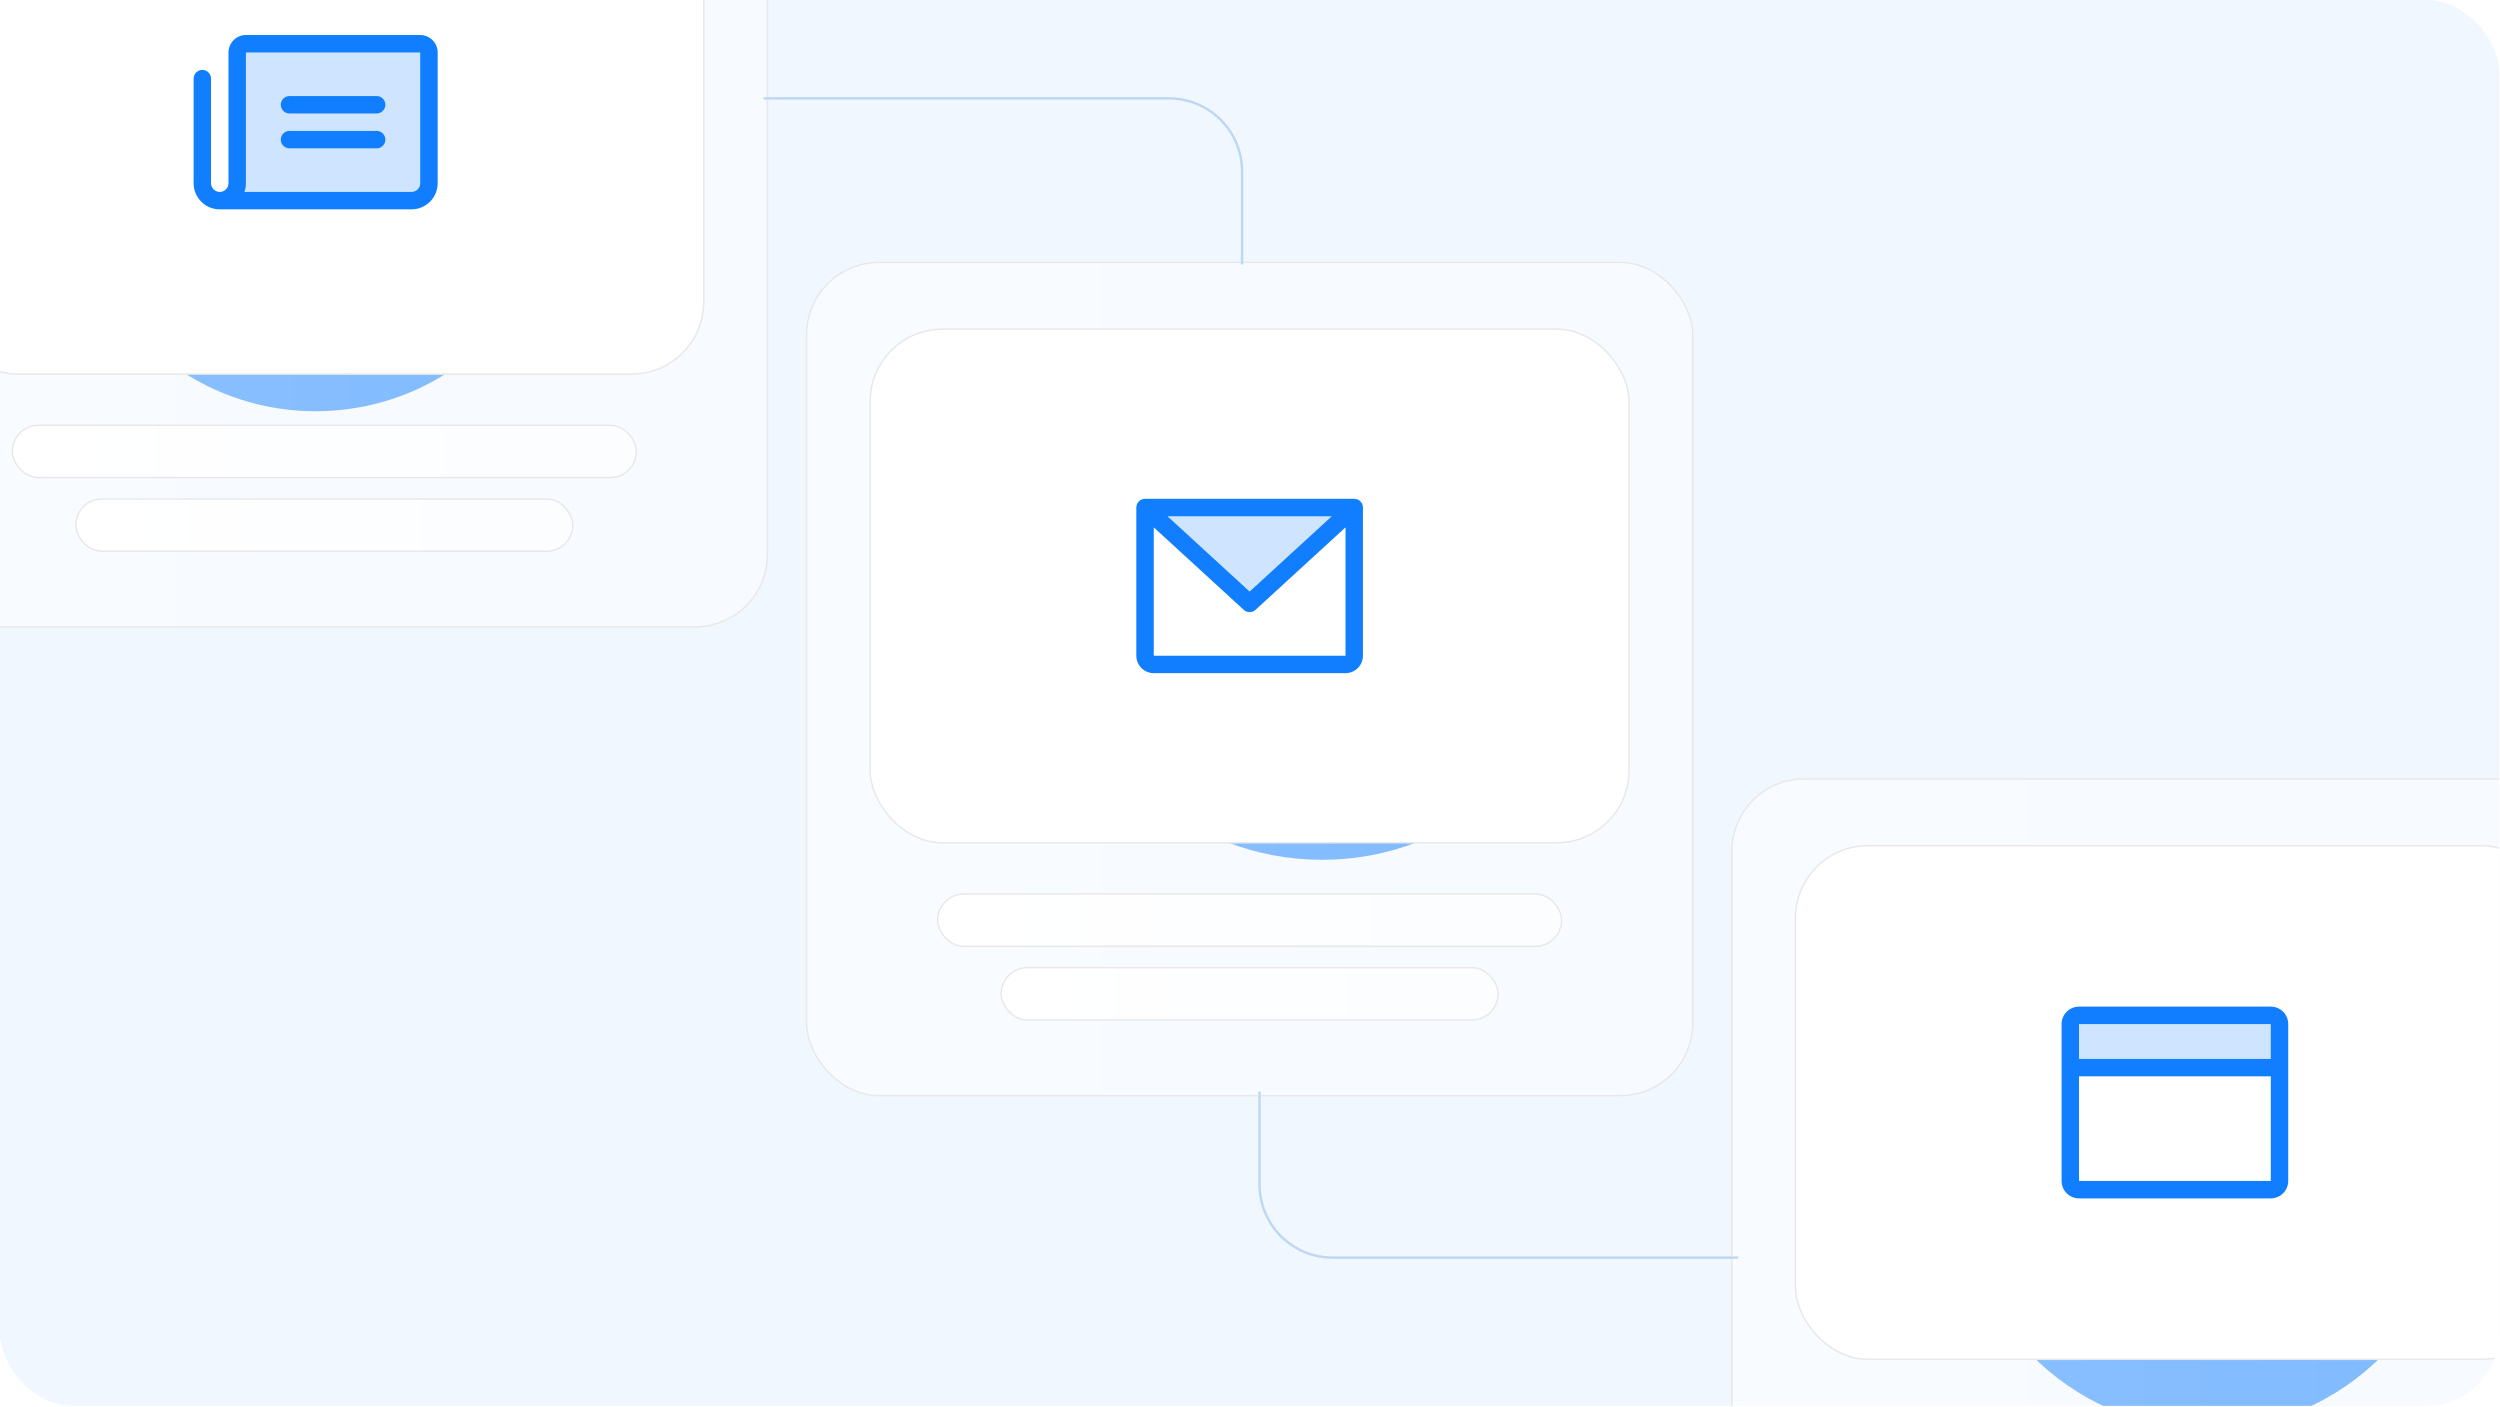 <svg width="1025" height="577" viewBox="0 0 1025 577" fill="none" xmlns="http://www.w3.org/2000/svg">
<g clip-path="url(#clip0_136_1090)">
<rect width="1024.7" height="576.394" rx="30" fill="#F0F7FF"/>
<g filter="url(#filter0_f_136_1090)">
<ellipse cx="542.052" cy="263.289" rx="98.53" ry="89.227" fill="#107EFF"/>
</g>
<g filter="url(#filter1_f_136_1090)">
<ellipse cx="129.416" cy="64.274" rx="102.18" ry="104.329" fill="#107EFF"/>
</g>
<g filter="url(#filter2_f_136_1090)">
<ellipse cx="904.937" cy="481.591" rx="102.18" ry="104.329" fill="#107EFF"/>
</g>
<rect x="-48.667" y="-84.579" width="363.31" height="341.607" rx="29.692" fill="url(#paint0_linear_136_1090)" stroke="#E8E8E8" stroke-width="0.616"/>
<rect x="5.064" y="174.37" width="255.849" height="21.452" rx="10.726" fill="url(#paint1_linear_136_1090)" stroke="#E8E8E8" stroke-width="0.616"/>
<rect x="31.116" y="204.576" width="203.744" height="21.452" rx="10.726" fill="url(#paint2_linear_136_1090)" stroke="#E8E8E8" stroke-width="0.616"/>
<rect x="-22.588" y="-57.215" width="311.152" height="210.595" rx="29.692" fill="white" stroke="#E8E8E8" stroke-width="0.616"/>
<path opacity="0.2" d="M175.874 21.509V75.115C175.874 77.011 175.12 78.829 173.78 80.17C172.44 81.51 170.622 82.263 168.726 82.263H90.103C91.999 82.263 93.817 81.51 95.158 80.17C96.498 78.829 97.251 77.011 97.251 75.115V21.509C97.251 20.561 97.627 19.652 98.298 18.982C98.968 18.312 99.877 17.936 100.825 17.936H172.3C173.248 17.936 174.157 18.312 174.827 18.982C175.497 19.652 175.874 20.561 175.874 21.509Z" fill="#107EFF"/>
<path d="M115.12 42.953C115.12 42.005 115.497 41.096 116.167 40.426C116.837 39.756 117.746 39.38 118.694 39.38H154.432C155.379 39.38 156.288 39.756 156.959 40.426C157.629 41.096 158.005 42.005 158.005 42.953C158.005 43.901 157.629 44.81 156.959 45.48C156.288 46.151 155.379 46.527 154.432 46.527H118.694C117.746 46.527 116.837 46.151 116.167 45.48C115.497 44.81 115.12 43.901 115.12 42.953ZM118.694 60.822H154.432C155.379 60.822 156.288 60.446 156.959 59.775C157.629 59.105 158.005 58.196 158.005 57.248C158.005 56.3 157.629 55.392 156.959 54.721C156.288 54.051 155.379 53.675 154.432 53.675H118.694C117.746 53.675 116.837 54.051 116.167 54.721C115.497 55.392 115.12 56.3 115.12 57.248C115.12 58.196 115.497 59.105 116.167 59.775C116.837 60.446 117.746 60.822 118.694 60.822ZM179.448 21.511V75.117C179.448 77.96 178.318 80.688 176.308 82.698C174.297 84.709 171.57 85.838 168.727 85.838H90.104C87.269 85.838 84.549 84.716 82.54 82.716C80.531 80.716 79.396 78.001 79.383 75.166V32.232C79.383 31.284 79.759 30.375 80.43 29.705C81.1 29.035 82.009 28.658 82.957 28.658C83.904 28.658 84.813 29.035 85.484 29.705C86.154 30.375 86.53 31.284 86.53 32.232V75.117C86.53 76.065 86.907 76.974 87.577 77.644C88.247 78.314 89.156 78.691 90.104 78.691C91.052 78.691 91.961 78.314 92.631 77.644C93.301 76.974 93.678 76.065 93.678 75.117V21.511C93.678 19.615 94.431 17.797 95.771 16.457C97.112 15.116 98.93 14.363 100.825 14.363H172.3C174.196 14.363 176.014 15.116 177.354 16.457C178.695 17.797 179.448 19.615 179.448 21.511ZM172.3 21.511H100.825V75.117C100.827 76.335 100.62 77.543 100.213 78.691H168.727C169.674 78.691 170.583 78.314 171.254 77.644C171.924 76.974 172.3 76.065 172.3 75.117V21.511Z" fill="#107EFF"/>
<rect x="330.695" y="107.587" width="363.31" height="341.607" rx="29.692" fill="url(#paint3_linear_136_1090)" stroke="#E8E8E8" stroke-width="0.616"/>
<rect x="384.425" y="366.536" width="255.849" height="21.452" rx="10.726" fill="url(#paint4_linear_136_1090)" stroke="#E8E8E8" stroke-width="0.616"/>
<rect x="410.478" y="396.742" width="203.744" height="21.452" rx="10.726" fill="url(#paint5_linear_136_1090)" stroke="#E8E8E8" stroke-width="0.616"/>
<rect x="356.774" y="134.951" width="311.152" height="210.595" rx="29.692" fill="white" stroke="#E8E8E8" stroke-width="0.616"/>
<path opacity="0.2" d="M555.235 208.084L512.35 247.395L469.465 208.084H555.235Z" fill="#107EFF"/>
<path d="M555.235 204.512H469.465C468.518 204.512 467.609 204.888 466.938 205.558C466.268 206.229 465.892 207.138 465.892 208.085V268.839C465.892 270.735 466.645 272.553 467.985 273.893C469.325 275.234 471.143 275.987 473.039 275.987H551.662C553.557 275.987 555.375 275.234 556.716 273.893C558.056 272.553 558.809 270.735 558.809 268.839V208.085C558.809 207.138 558.433 206.229 557.762 205.558C557.092 204.888 556.183 204.512 555.235 204.512ZM546.046 211.659L512.35 242.55L478.654 211.659H546.046ZM551.662 268.839H473.039V216.211L509.934 250.032C510.593 250.638 511.455 250.973 512.35 250.973C513.245 250.973 514.108 250.638 514.767 250.032L551.662 216.211V268.839Z" fill="#107EFF"/>
<rect x="710.056" y="319.367" width="363.31" height="341.607" rx="29.692" fill="url(#paint6_linear_136_1090)" stroke="#E8E8E8" stroke-width="0.616"/>
<rect x="736.135" y="346.73" width="311.152" height="210.595" rx="29.692" fill="white" stroke="#E8E8E8" stroke-width="0.616"/>
<path opacity="0.2" d="M934.596 419.865V437.734H848.826V419.865C848.826 418.917 849.203 418.008 849.873 417.338C850.543 416.668 851.452 416.291 852.4 416.291H931.022C931.97 416.291 932.879 416.668 933.549 417.338C934.22 418.008 934.596 418.917 934.596 419.865Z" fill="#107EFF"/>
<path d="M931.023 412.717H852.4C850.505 412.717 848.687 413.47 847.346 414.81C846.006 416.151 845.253 417.969 845.253 419.864V484.192C845.253 486.087 846.006 487.905 847.346 489.246C848.687 490.586 850.505 491.339 852.4 491.339H931.023C932.919 491.339 934.737 490.586 936.077 489.246C937.417 487.905 938.17 486.087 938.17 484.192V419.864C938.17 417.969 937.417 416.151 936.077 414.81C934.737 413.47 932.919 412.717 931.023 412.717ZM931.023 419.864V434.159H852.4V419.864H931.023ZM931.023 484.192H852.4V441.307H931.023V484.192Z" fill="#107EFF"/>
<path d="M313.015 40.334H479.253C495.821 40.334 509.253 53.765 509.253 70.334V108.417" stroke="#BED7F2"/>
<path d="M712.649 515.633L546.411 515.633C529.843 515.633 516.411 502.201 516.411 485.633L516.411 447.549" stroke="#BED7F2"/>
</g>
<defs>
<filter id="filter0_f_136_1090" x="328.042" y="58.582" width="428.021" height="409.415" filterUnits="userSpaceOnUse" color-interpolation-filters="sRGB">
<feFlood flood-opacity="0" result="BackgroundImageFix"/>
<feBlend mode="normal" in="SourceGraphic" in2="BackgroundImageFix" result="shape"/>
<feGaussianBlur stdDeviation="57.74" result="effect1_foregroundBlur_136_1090"/>
</filter>
<filter id="filter1_f_136_1090" x="-88.246" y="-155.536" width="435.322" height="439.62" filterUnits="userSpaceOnUse" color-interpolation-filters="sRGB">
<feFlood flood-opacity="0" result="BackgroundImageFix"/>
<feBlend mode="normal" in="SourceGraphic" in2="BackgroundImageFix" result="shape"/>
<feGaussianBlur stdDeviation="57.74" result="effect1_foregroundBlur_136_1090"/>
</filter>
<filter id="filter2_f_136_1090" x="687.276" y="261.781" width="435.322" height="439.62" filterUnits="userSpaceOnUse" color-interpolation-filters="sRGB">
<feFlood flood-opacity="0" result="BackgroundImageFix"/>
<feBlend mode="normal" in="SourceGraphic" in2="BackgroundImageFix" result="shape"/>
<feGaussianBlur stdDeviation="57.74" result="effect1_foregroundBlur_136_1090"/>
</filter>
<linearGradient id="paint0_linear_136_1090" x1="-48.975" y1="86.225" x2="314.951" y2="86.225" gradientUnits="userSpaceOnUse">
<stop stop-color="white" stop-opacity="0.52"/>
<stop offset="1" stop-color="white" stop-opacity="0.46"/>
</linearGradient>
<linearGradient id="paint1_linear_136_1090" x1="4.756" y1="185.096" x2="261.221" y2="185.096" gradientUnits="userSpaceOnUse">
<stop stop-color="white"/>
<stop offset="1" stop-color="white" stop-opacity="0.46"/>
</linearGradient>
<linearGradient id="paint2_linear_136_1090" x1="30.809" y1="215.301" x2="235.169" y2="215.301" gradientUnits="userSpaceOnUse">
<stop stop-color="white"/>
<stop offset="1" stop-color="white" stop-opacity="0.46"/>
</linearGradient>
<linearGradient id="paint3_linear_136_1090" x1="330.387" y1="278.391" x2="694.312" y2="278.391" gradientUnits="userSpaceOnUse">
<stop stop-color="white" stop-opacity="0.52"/>
<stop offset="1" stop-color="white" stop-opacity="0.46"/>
</linearGradient>
<linearGradient id="paint4_linear_136_1090" x1="384.117" y1="377.262" x2="640.582" y2="377.262" gradientUnits="userSpaceOnUse">
<stop stop-color="white"/>
<stop offset="1" stop-color="white" stop-opacity="0.46"/>
</linearGradient>
<linearGradient id="paint5_linear_136_1090" x1="410.17" y1="407.467" x2="614.53" y2="407.467" gradientUnits="userSpaceOnUse">
<stop stop-color="white"/>
<stop offset="1" stop-color="white" stop-opacity="0.46"/>
</linearGradient>
<linearGradient id="paint6_linear_136_1090" x1="709.748" y1="490.17" x2="1073.67" y2="490.17" gradientUnits="userSpaceOnUse">
<stop stop-color="white" stop-opacity="0.52"/>
<stop offset="1" stop-color="white" stop-opacity="0.46"/>
</linearGradient>
<clipPath id="clip0_136_1090">
<rect width="1024.7" height="576.394" rx="30" fill="white"/>
</clipPath>
</defs>
</svg>
